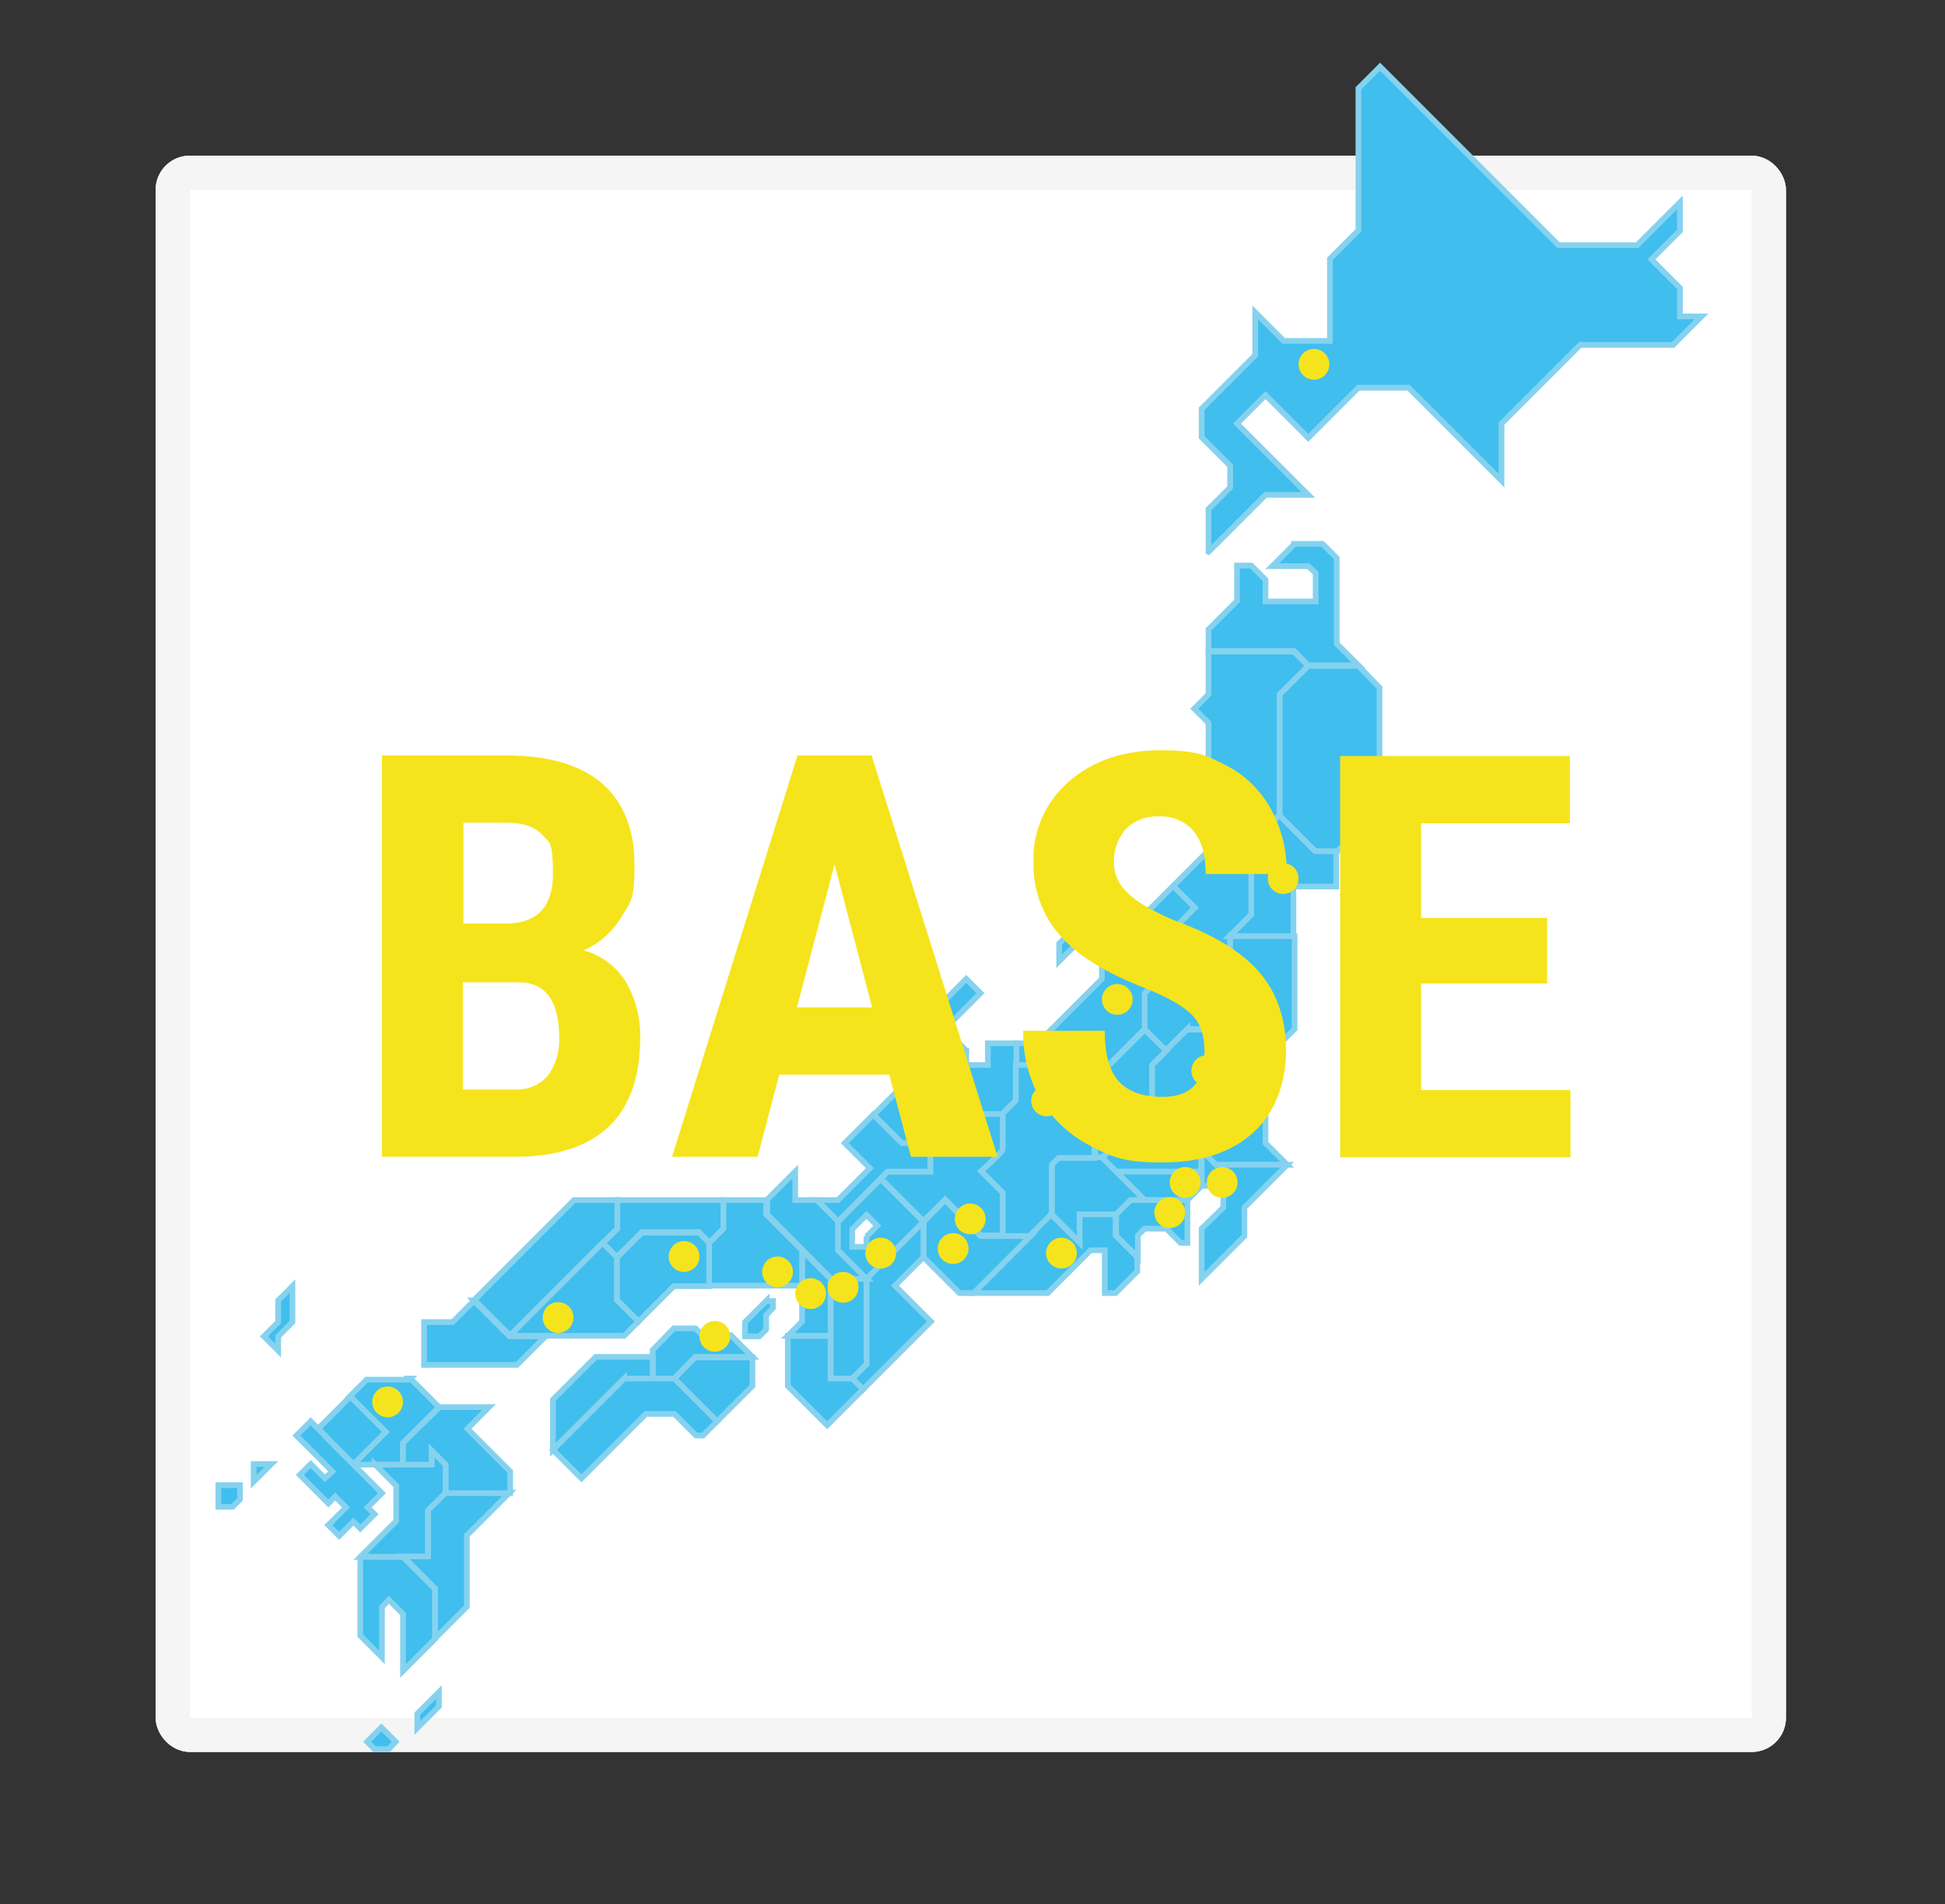 <?xml version="1.0" encoding="UTF-8"?>
<svg xmlns="http://www.w3.org/2000/svg" version="1.1" viewBox="0 0 341.2 334">
  <rect x="0" y="0" width="341.2" height="334" fill="#333333" stroke="none"/>
  <defs>
    <style>
      .cls-1 {
        stroke-miterlimit: 4;
        stroke-width: 1px;
      }

      .cls-1, .cls-2 {
        fill: #40beee;
        stroke: #85d2ef;
      }

      .cls-3 {
        fill: #fff;
      }

      .cls-4 {
        fill: none;
        stroke: #f5f5f5;
        stroke-width: 6px;
      }

      .cls-5 {
        fill: #f5e41b;
      }
    </style>
  </defs>
  <!-- Generator: Adobe Illustrator 28.7.2, SVG Export Plug-In . SVG Version: 1.2.0 Build 154)  -->
  <g>
    <g id="_レイヤー_1" data-name="レイヤー_1">
      <g id="_レイヤー_1-2" data-name="_レイヤー_1">
        <g id="_グループ_60432">
          <g id="_長方形_3851">
            <rect class="cls-3" x="27.3" y="27.3" width="286" height="280" rx="6" ry="6"/>
            <rect class="cls-4" x="30.3" y="30.3" width="280" height="274" rx="3" ry="3"/>
          </g>
          <g id="_グループ_60428">
            <path id="_パス_25386" class="cls-2" d="M212,96.8v-7.5l3.8-3.8v-3.8l-5-5v-5l9.4-9.4v-7.5l5,5h8.1v-14.4l5-5V15.5l3.8-3.8,31.3,31.3h13.8l7.5-7.5v5l-5,5,5,5v5h3.8l-5,5h-16.3l-13.8,13.8v10l-16.3-16.3h-8.8l-8.8,8.8-7.5-7.5-5,5,12.5,12.5h-7.5l-10,10h0Z"/>
            <path id="_パス_25387" class="cls-2" d="M227,95.5l-3.8,3.8h6.3l1.3,1.2v5h-8.8v-3.8l-2.5-2.5h-2.5v6.2l-5,5v3.8h15l2.5,2.5h8.8l-3.8-3.8v-15l-2.5-2.5h-5Z"/>
            <path id="_パス_25388" class="cls-2" d="M212,114.3v7.5l-2.5,2.5,2.5,2.5v13.8l7.5,7.5,5-5v-21.3l5-5-2.5-2.5h-15Z"/>
            <path id="_パス_25389" class="cls-2" d="M238.3,116.8h-8.8l-5,5v21.3l6.3,6.3h3.7l7.5-7.5v-21.3l-3.7-3.8Z"/>
            <path id="_パス_25390" class="cls-2" d="M234.5,149.3h-3.8l-6.3-6.3-5,5v12.5l-3.8,3.8h11.3v-8.8h7.5v-6.2h.1Z"/>
            <path id="_パス_25391" class="cls-2" d="M215.8,164.3v3.8h-8.8v-6.3l2.5-2.5-3.8-3.8,6.3-6.3v-8.8l7.5,7.5v12.5l-3.8,3.8h.1Z"/>
            <path id="_パス_25392" class="cls-2" d="M207,168h8.8v-3.8h11.3v16.3l-5,5h-5l-5-5h-3.8l-3.8,3.8-3.7-3.8v-6.3l6.3-6.2h-.1Z"/>
            <path id="_パス_25393" class="cls-2" d="M200.8,180.5l-7.5,7.5-5-5-3.8,3.8h-6.3v-3.8h3.8l11.3-11.3v-3.8l12.5-12.5,3.8,3.8-2.5,2.5v6.2l-6.3,6.3v6.3Z"/>
            <path id="_パス_25394" class="cls-2" d="M178.3,183h-5v3.8h-3.8v-2.5h-.6l-5.6,5.6v5.6h12.5l2.5-2.5v-10h0Z"/>
            <path id="_パス_25395" class="cls-2" d="M217,185.5v7.5l-5,5h-5l6.3,6.3h12.5l-3.8-3.8v-15h-5Z"/>
            <path id="_パス_25396" class="cls-2" d="M210.8,201.8l2.5,2.5h12.5l-7.5,7.5v5l-7.5,7.5v-8.8l3.8-3.7v-3.8h-3.8v-6.2Z"/>
            <path id="_パス_25397" class="cls-2" d="M207,198h-8.8l-5,5,2.5,2.5h15v-3.8l-1.2-1.2-2.5-2.5Z"/>
            <path id="_パス_25398" class="cls-2" d="M208.3,180.5l-6.3,6.3v6.9l5,4.4h5l5-5v-7.5l-5-5h-3.7Z"/>
            <path id="_パス_25399" class="cls-2" d="M188.3,193h0l3.8,3.8v6.3h1.2l5-5h8.8l-5-4.4v-6.9l2.5-2.5-3.8-3.7-8.8,8.8-3.7,3.7h0Z"/>
            <path id="_パス_25400" class="cls-2" d="M195.8,205.5l5,5h7.5l2.5-2.5v-2.5h-15Z"/>
            <path id="_パス_25401" class="cls-2" d="M198.3,210.5l-2.5,2.5v3.8l3.8,3.7v-3.8l1.2-1.2h3.8l2.5,2.5h1.2v-7.5h-10Z"/>
            <path id="_パス_25402" class="cls-2" d="M193.3,203l7.5,7.5h-2.5l-2.5,2.5h-6.3v5l-5-5v-8.8l1.2-1.2h7.6Z"/>
            <path id="_パス_25403" class="cls-2" d="M188.3,183l-3.8,3.8h-6.3v6.2l-2.5,2.5v6.3l-3.8,3.8,3.8,3.8v7.5h5l3.8-3.8v-8.8l1.2-1.2h6.3v-6.3l-3.7-3.8,5-5-5-5Z"/>
            <path id="_パス_25404" class="cls-2" d="M178.2,219.3h0l-7.5,7.5h13.1l7.5-7.5h2.5v7.5h1.9l3.8-3.8v-2.5l-3.8-3.8v-3.7h-6.3v5l-5-5-6.3,6.3h.1Z"/>
            <path id="_パス_25405" class="cls-2" d="M169.5,184.3l-3.8-3.8,6.3-6.3-2.5-2.5-8.8,8.8,3.8,3.8-11.3,11.3,5,5h5v-10.6l5.6-5.6h.7Z"/>
            <path id="_パス_25406" class="cls-2" d="M163.2,195.5v10h-7.5l-1.2,1.2,7.5,7.5,3.8-3.8,6.3,6.3h3.8v-7.5l-3.8-3.8s3.8-3.3,3.8-3.8v-6.2h-12.7Z"/>
            <path id="_パス_25407" class="cls-2" d="M162,214.3v6.2l6.3,6.3h2.5l10-10h-8.8l-6.2-6.3-3.8,3.8Z"/>
            <path id="_パス_25408" class="cls-2" d="M163.2,205.5v-5h-5l-5-5-5,5,4.4,4.4-5.6,5.6h-3.8l3.8,3.8,8.7-8.8h7.5Z"/>
            <path id="_パス_25409" class="cls-2" d="M152,224.3v15l-2.5,2.5,1.9,1.9,11.9-11.9-6.3-6.3,5-5v-6.3l-10,10h0Z"/>
            <path id="_パス_25410" class="cls-2" d="M152,224.3h-6.3v17.5h3.8l2.5-2.5v-15Z"/>
            <path id="_パス_25411" class="cls-2" d="M145.7,234.3h-7.5v8.8l6.9,6.9,6.3-6.3-1.9-1.9h-3.8v-7.5Z"/>
            <path id="_パス_25412" class="cls-2" d="M140.7,231.8v-12.5l5,5v10h-7.5l2.5-2.5Z"/>
            <path id="_パス_25413" class="cls-2" d="M134.5,210.5l5-5v5h3.8l3.8,3.8v5l5,5h-6.3l-11.2-11.3v-2.5h-.1Z"/>
            <path id="_パス_25414" class="cls-2" d="M127,210.5h-18.8v5l-2.5,2.5,2.5,2.5,4.4-4.4h10l1.9,1.9,2.5-2.5v-5Z"/>
            <path id="_パス_25415" class="cls-2" d="M108.2,220.5v7.5l3.8,3.8,6.2-6.2h6.3v-7.5l-1.9-1.9h-10l-4.4,4.4h0Z"/>
            <path id="_パス_25416" class="cls-2" d="M108.2,210.5h-7.5l-17.5,17.5,6.3,6.3,18.8-18.8v-5h-.1Z"/>
            <path id="_パス_25417" class="cls-2" d="M89.5,234.3h20l2.5-2.5-3.8-3.8v-7.5l-2.5-2.5-16.3,16.3h.1Z"/>
            <path id="_パス_25418" class="cls-2" d="M83.2,228.1l-3.8,3.8h-5v7.5h16.3l5-5h-6.3l-6.3-6.3h.1Z"/>
            <path id="_パス_25419" class="cls-2" d="M114.5,241.8h3.8l3.7-3.8h10l-3.8-3.8h-5l-1.2-1.2h-3.8l-3.7,3.8v5Z"/>
            <path id="_パス_25420" class="cls-2" d="M140.7,225.6v-6.3l-6.3-6.3v-2.5h-7.5v5l-2.5,2.5v7.5h16.3Z"/>
            <path id="_パス_25421" class="cls-2" d="M134.5,228.1l-3.8,3.8v2.5h2.5l1.2-1.2v-2.5l1.2-1.3v-1.2h-1.2.1Z"/>
            <path id="_パス_25422" class="cls-2" d="M128.2,238.1h-6.3l-3.7,3.8,5,5,2.5,2.5,6.3-6.3v-5h-3.8Z"/>
            <path id="_パス_25423" class="cls-2" d="M114.5,241.8h-5l-12.5,12.5v-8.8l7.5-7.5h10v3.8Z"/>
            <path id="_パス_25424" class="cls-2" d="M109.5,241.8h8.8l7.5,7.5-2.5,2.5h-1.2l-3.8-3.8h-5l-2.5,2.5-8.8,8.8-5-5,12.5-12.5h0Z"/>
            <path id="_パス_25425" class="cls-2" d="M72,241.8l5,5-6.3,6.3v3.8h-8.8l5.6-5.6-6.3-6.2,3.1-3.1h7.5l.2-.2Z"/>
            <path id="_パス_25426" class="cls-2" d="M65.7,256.8l3.8,3.8v6.2l-6.3,6.3h11.9v-8.1l3.1-3.1v-5l-2.5-2.5v2.5h-10Z"/>
            <path id="_パス_25427" class="cls-2" d="M78.2,261.8l-3.1,3.1v8.1h-4.4l5.6,5.6v8.8l5.6-5.6v-12.5l7.5-7.5h-11.3.1Z"/>
            <rect id="_長方形_2647" class="cls-1" x="57.7" y="246.5" width="8" height="8.8" transform="translate(-159.3 117.1) rotate(-45)"/>
            <path id="_パス_25428" class="cls-2" d="M63.2,273.1v13.8l3.8,3.8v-8.8l1.2-1.3,2.5,2.5v10l5.6-5.6v-8.8l-5.6-5.6s-7.5,0-7.5,0Z"/>
            <path id="_パス_25429" class="cls-2" d="M190.1,157.4v3.1l-1.2,1.2,1.9,1.9-5,5v-3.1l1.9-1.9-1.9-1.9,4.4-4.4h0Z"/>
            <path id="_パス_25430" class="cls-2" d="M51.3,225.6l-2.5,2.5v3.8l-2.5,2.5,2.5,2.5v-2.5l2.5-2.5v-6.3Z"/>
            <path id="_パス_25431" class="cls-2" d="M44.5,259.9v-3.1h3.1l-3.1,3.1Z"/>
            <path id="_パス_25432" class="cls-2" d="M42,263.1l-1.2,1.2h-2.5v-3.8h3.8v2.5h0Z"/>
            <path id="_パス_25433" class="cls-2" d="M68.2,306.8h-2.5l-1.3-1.3,2.5-2.5,2.5,2.5-1.2,1.3Z"/>
            <path id="_パス_25434" class="cls-2" d="M73.2,303.1v-2.5l3.8-3.8v2.5l-3.8,3.8Z"/>
            <path id="_パス_25435" class="cls-2" d="M154.5,206.8l-7.5,7.5v5l5,5,10-10-7.5-7.5ZM152,216.8v1.9h-2.5v-3.1l2.5-2.5,1.9,1.9-1.9,1.9h0Z"/>
            <path id="_パス_25436" class="cls-2" d="M77,246.8h8.8l-3.8,3.8,7.5,7.5v3.8h-11.3v-5l-2.5-2.5v2.5h-5v-3.8l6.3-6.2h0Z"/>
            <path id="_パス_25437" class="cls-2" d="M57,251.8l-2.5-2.5-2.5,2.5,2.5,2.5,3.8,3.8-1.3,1.2-2.5-2.5-1.9,1.9,5,5,1.2-1.2,1.9,1.9-3.1,3.1,1.9,1.9,2.5-2.5,1.2,1.2,2.5-2.5-1.2-1.2,2.5-2.5-10-10h0Z"/>
          </g>
          <circle id="_楕円形_334" class="cls-5" cx="205.2" cy="212.7" r="2.7"/>
          <circle id="_楕円形_339" class="cls-5" cx="154.5" cy="219.8" r="2.7"/>
          <circle id="_楕円形_337" class="cls-5" cx="214.4" cy="207.4" r="2.7"/>
          <circle id="_楕円形_338" class="cls-5" cx="207.9" cy="207.4" r="2.7"/>
          <circle id="_楕円形_351" class="cls-5" cx="211.7" cy="187.8" r="2.7"/>
          <circle id="_楕円形_352" class="cls-5" cx="225.1" cy="154.1" r="2.7"/>
          <circle id="_楕円形_340" class="cls-5" cx="167.2" cy="219" r="2.7"/>
          <circle id="_楕円形_463" class="cls-5" cx="170.2" cy="213.8" r="2.7"/>
          <circle id="_楕円形_349" class="cls-5" cx="161.8" cy="190.4" r="2.7"/>
          <circle id="_楕円形_350" class="cls-5" cx="196" cy="175.3" r="2.7"/>
          <circle id="_楕円形_342" class="cls-5" cx="136.4" cy="223.1" r="2.7"/>
          <circle id="_楕円形_343" class="cls-5" cx="120" cy="220.4" r="2.7"/>
          <circle id="_楕円形_346" class="cls-5" cx="125.4" cy="234.4" r="2.7"/>
          <circle id="_楕円形_344" class="cls-5" cx="97.9" cy="231.1" r="2.7"/>
          <circle id="_楕円形_345" class="cls-5" cx="142.2" cy="226.9" r="2.7"/>
          <circle id="_楕円形_464" class="cls-5" cx="147.9" cy="225.8" r="2.7"/>
          <circle id="_楕円形_341" class="cls-5" cx="186.2" cy="219.8" r="2.7"/>
          <circle id="_楕円形_348" class="cls-5" cx="183.6" cy="193.1" r="2.7"/>
          <circle id="_楕円形_347" class="cls-5" cx="68" cy="245.9" r="2.7"/>
          <circle id="_楕円形_353" class="cls-5" cx="230.5" cy="63.9" r="2.7"/>
          <path id="_パス_25823" class="cls-5" d="M67,202.9v-70.4h21.8c7.3,0,12.9,1.6,16.8,4.9,3.8,3.3,5.7,8.1,5.7,14.4s-.7,6.4-2.4,9.2c-1.5,2.5-3.8,4.5-6.5,5.7,3,.8,5.7,2.8,7.3,5.4,1.8,3,2.7,6.5,2.6,10.1,0,6.8-1.9,12-5.6,15.5-3.8,3.5-9.2,5.2-16.3,5.2h-23.4ZM81.2,172.3v18.8h9.1c2.2.1,4.3-.7,5.8-2.4,1.4-1.9,2.1-4.3,2-6.7,0-6.3-2.3-9.6-6.9-9.7h-10ZM81.2,162h7.4c5.6,0,8.4-2.9,8.4-8.7s-.6-5.5-1.9-6.9-3.4-2.1-6.3-2.1h-7.5v17.6h0ZM156.1,188.5h-19.4l-3.8,14.4h-15l22-70.4h13l22.1,70.4h-15.2l-3.8-14.4h0ZM139.8,176.7h13.2l-6.6-25.1-6.6,25.1h0ZM211.3,184.5c0-2.9-.7-5-2.2-6.5s-4.1-3-8-4.6c-7.1-2.7-12.1-5.8-15.2-9.4-3.1-3.5-4.7-8.1-4.6-12.7-.2-5.5,2.1-10.7,6.3-14.3s9.5-5.4,16-5.4,8,.9,11.6,2.7c3.3,1.7,6,4.4,7.8,7.7,1.9,3.5,2.8,7.4,2.7,11.3h-14.2c0-3.3-.7-5.8-2.1-7.5-1.5-1.8-3.8-2.7-6.1-2.6-2.2-.1-4.3.7-5.8,2.2-1.4,1.6-2.2,3.8-2.1,5.9,0,2,.9,3.9,2.3,5.2,1.5,1.6,4.3,3.2,8.2,4.9,6.9,2.5,11.9,5.5,15,9.1s4.7,8.2,4.7,13.8-1.9,10.9-5.8,14.4-9.2,5.2-15.9,5.2-8.6-.9-12.4-2.8c-3.6-1.8-6.7-4.6-8.8-8-2.2-3.7-3.3-8-3.2-12.3h14.3c0,4.1.8,7,2.4,8.8,1.6,1.8,4.2,2.8,7.7,2.8,5,0,7.4-2.6,7.4-7.9h0ZM271.4,172.5h-22.1v18.7h26.2v11.8h-40.4v-70.4h40.3v11.8h-26.1v16.6h22.1v11.5h0Z"/>
          <g id="_グループ_60430">
            <g id="_グループ_60058">
              <g id="_楕円形_358">
                <ellipse class="cls-3" cx="123.4" cy="94.6" rx="13.5" ry="4.4"/>
              </g>
            </g>
          </g>
        </g>
      </g>
    </g>
  </g>
</svg>